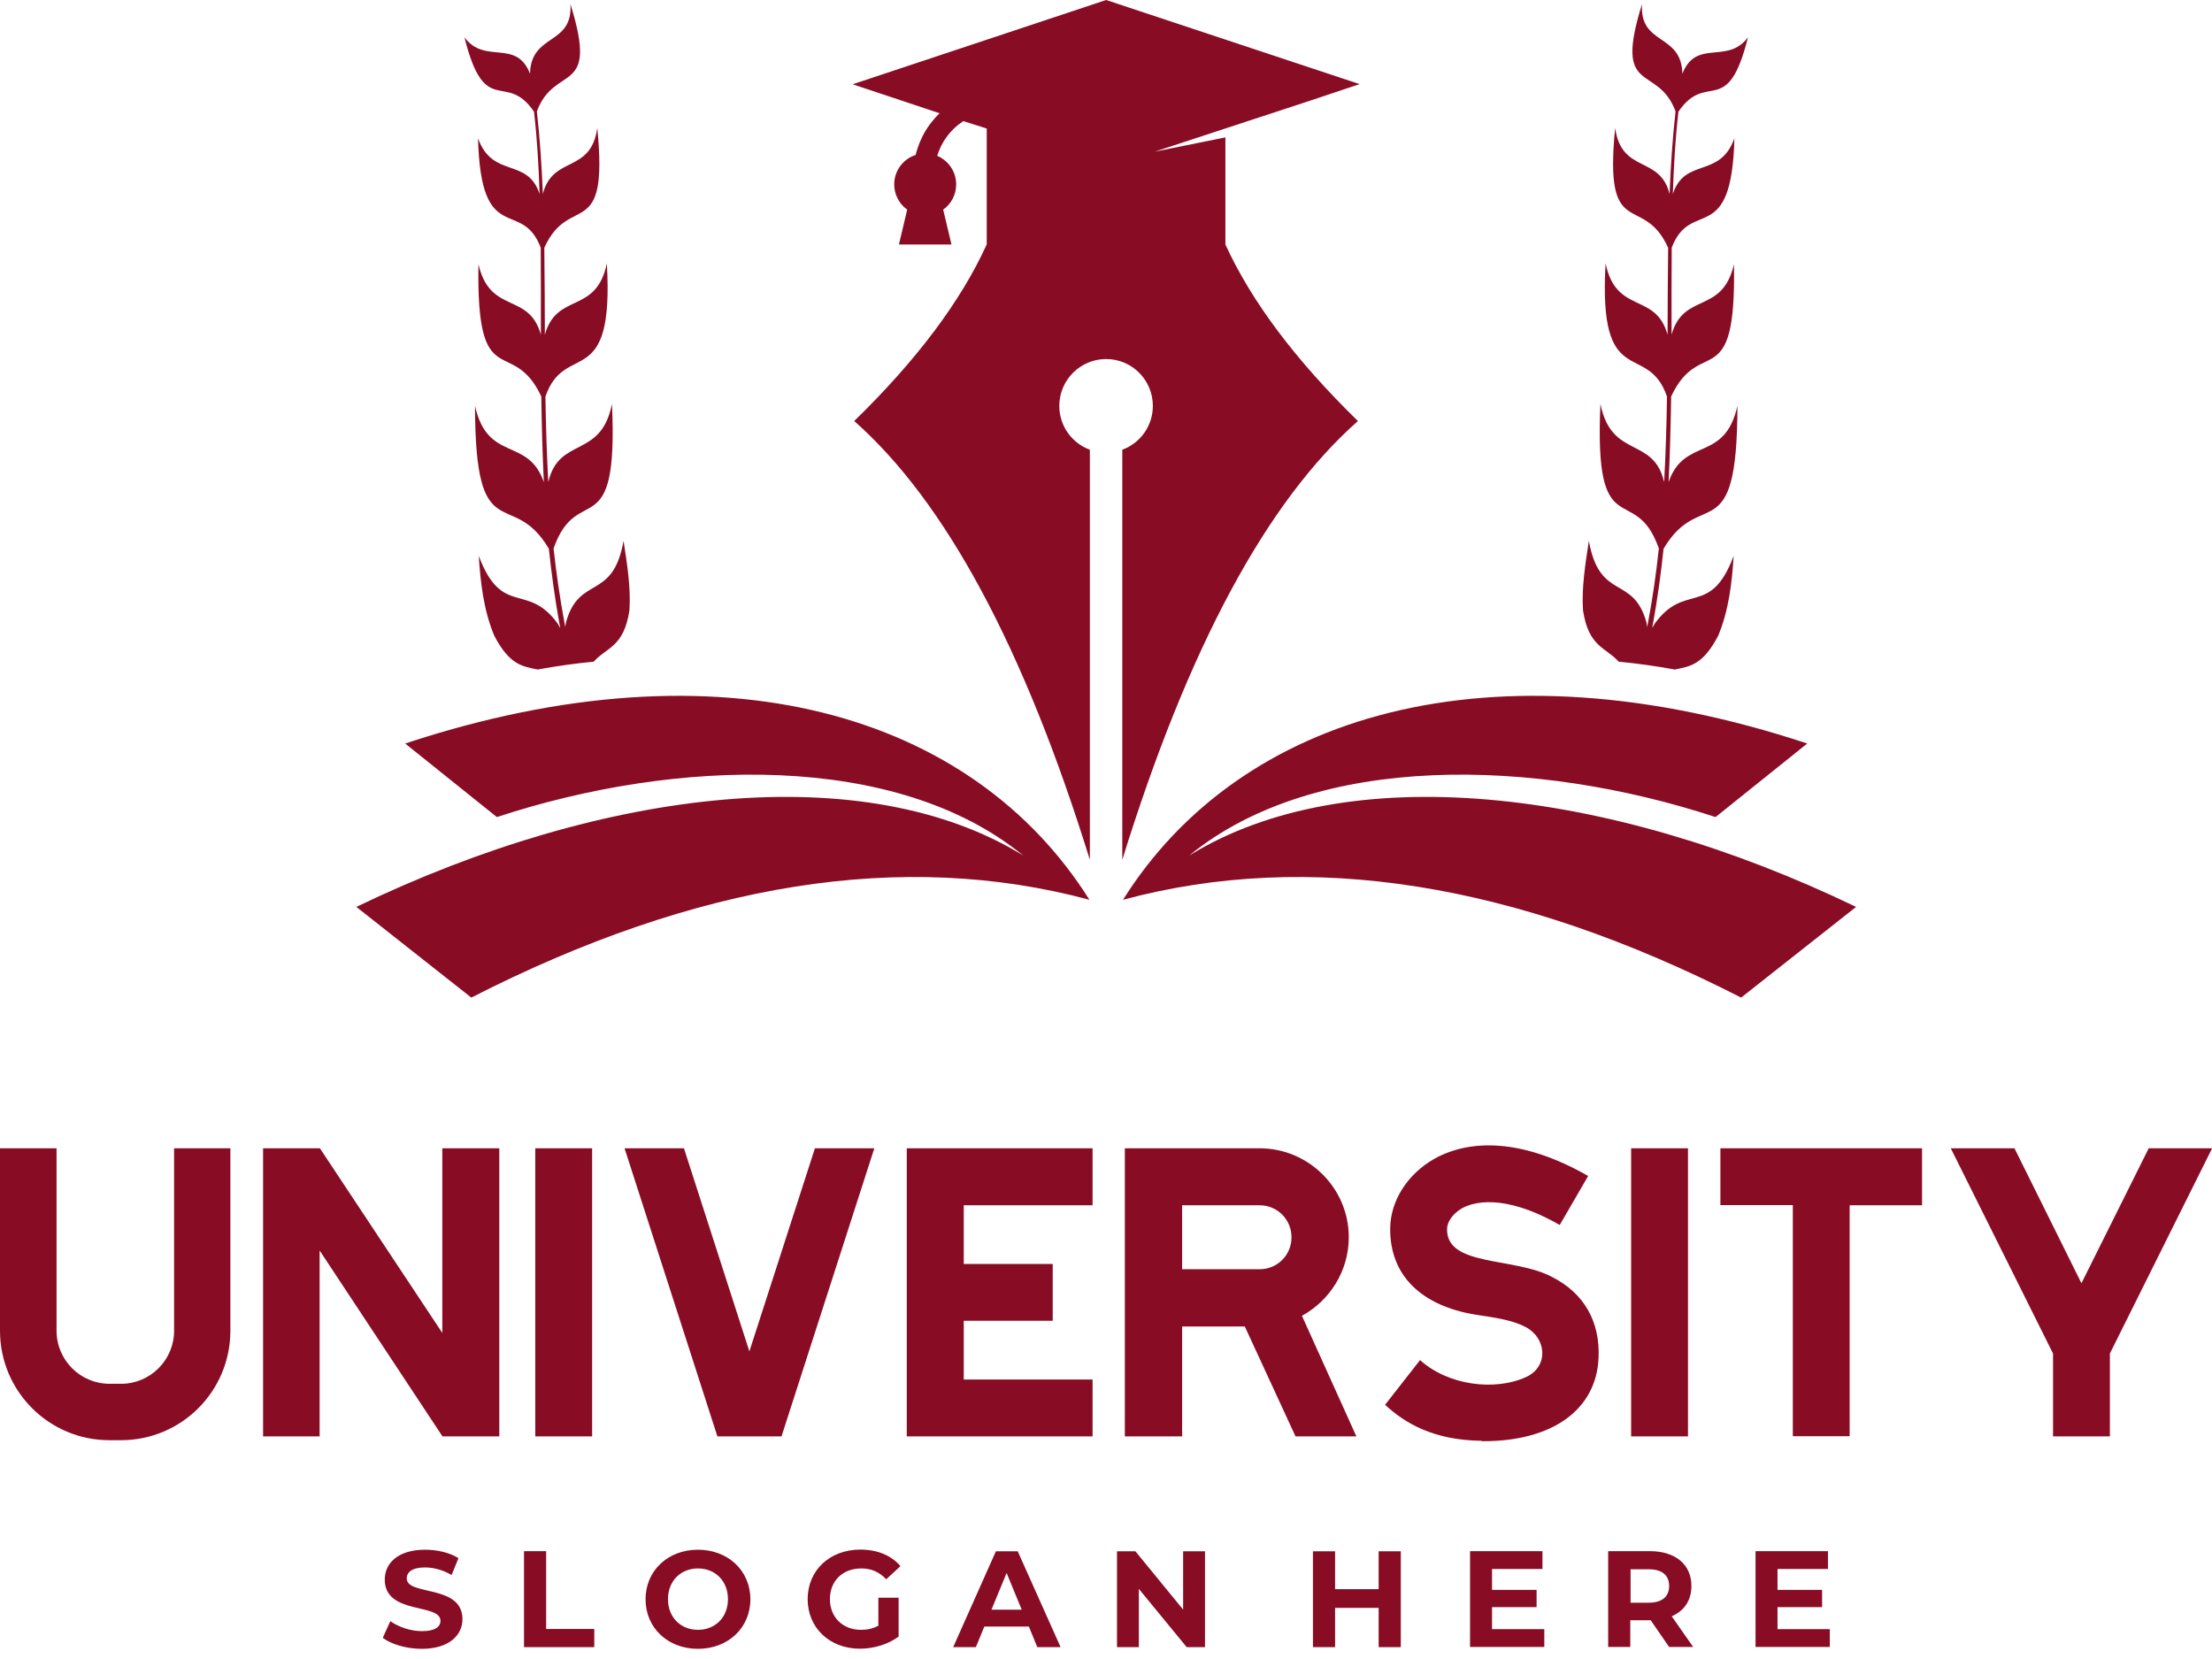 <svg width="104" height="78" viewBox="0 0 104 78" fill="none" xmlns="http://www.w3.org/2000/svg">
<path fill-rule="evenodd" clip-rule="evenodd" d="M78.746 31.479C79.451 31.325 80.048 31.285 80.78 29.895C81.284 28.693 81.425 27.424 81.512 26.134C80.411 29.055 79.229 27.336 77.792 29.331C77.758 29.398 77.718 29.458 77.678 29.525C77.691 29.458 77.705 29.384 77.718 29.317C77.933 28.135 78.087 26.994 78.215 25.799C79.961 22.844 81.68 25.973 81.687 19.084C81.089 21.763 79.189 20.521 78.45 22.669C78.517 21.326 78.551 19.983 78.571 18.64C79.947 15.713 81.633 18.674 81.525 12.422C80.975 14.806 79.162 13.712 78.591 15.733C78.591 14.37 78.584 13.007 78.598 11.644C79.498 9.28 81.411 11.677 81.546 6.5C80.861 8.414 79.222 7.38 78.651 9.119C78.692 7.83 78.766 6.534 78.913 5.251C80.25 3.29 81.216 5.64 82.183 1.753C81.223 3.055 79.753 1.8 79.101 3.465C79.054 1.544 77.08 2.155 77.201 0.195C75.831 4.573 77.933 2.955 78.779 5.238C78.631 6.527 78.551 7.823 78.497 9.119C78.04 7.292 76.241 8.179 75.939 6.017C75.395 11.469 77.241 9.018 78.43 11.65C78.41 13.013 78.41 14.377 78.403 15.74C77.839 13.712 75.992 14.806 75.489 12.382C75.133 18.506 77.463 15.975 78.376 18.647C78.356 19.99 78.316 21.326 78.242 22.669C77.745 20.5 75.764 21.595 75.247 18.99C74.938 25.799 76.859 22.569 77.993 25.785C77.866 26.967 77.705 28.108 77.483 29.277C77.47 29.337 77.456 29.418 77.443 29.485C77.436 29.445 77.423 29.297 77.409 29.263C76.791 27.014 75.207 28.276 74.703 25.429C74.542 26.477 74.354 27.638 74.428 28.699C74.69 30.432 75.502 30.432 76.106 31.11C76.973 31.191 77.866 31.318 78.746 31.479ZM25.275 31.479C24.57 31.325 23.972 31.285 23.241 29.895C22.737 28.693 22.596 27.424 22.509 26.134C23.61 29.055 24.792 27.336 26.229 29.331C26.262 29.398 26.302 29.458 26.343 29.525C26.329 29.458 26.316 29.384 26.302 29.317C26.088 28.135 25.933 26.994 25.805 25.799C24.06 22.844 22.341 25.973 22.334 19.084C22.932 21.763 24.825 20.521 25.57 22.669C25.503 21.326 25.47 19.983 25.45 18.64C24.073 15.713 22.388 18.674 22.495 12.422C23.046 14.806 24.859 13.712 25.43 15.733C25.43 14.37 25.436 13.007 25.423 11.644C24.523 9.28 22.609 11.677 22.475 6.5C23.16 8.414 24.798 7.38 25.369 9.119C25.329 7.83 25.255 6.534 25.107 5.251C23.771 3.29 22.804 5.64 21.837 1.753C22.797 3.055 24.268 1.8 24.919 3.465C24.966 1.544 26.94 2.155 26.82 0.195C28.189 4.573 26.088 2.955 25.241 5.238C25.389 6.527 25.47 7.823 25.523 9.119C25.98 7.292 27.78 8.179 28.082 6.017C28.626 11.469 26.779 9.018 25.591 11.65C25.611 13.013 25.611 14.377 25.617 15.74C26.182 13.712 28.028 14.806 28.532 12.382C28.888 18.506 26.558 15.975 25.644 18.647C25.665 19.99 25.705 21.326 25.779 22.669C26.276 20.5 28.256 21.595 28.773 18.99C29.082 25.799 27.162 22.569 26.027 25.785C26.155 26.967 26.323 28.108 26.538 29.277C26.551 29.337 26.564 29.418 26.578 29.485C26.584 29.445 26.598 29.297 26.611 29.263C27.229 27.014 28.814 28.276 29.317 25.429C29.479 26.477 29.667 27.638 29.593 28.699C29.331 30.432 28.518 30.432 27.914 31.11C27.048 31.191 26.155 31.318 25.275 31.479ZM16.754 42.639L22.159 46.903C32.769 41.484 42.452 39.947 51.221 42.304C45.728 33.568 33.971 30.022 19.05 34.958L23.361 38.416C31.835 35.629 42.156 35.36 48.106 40.222C40.706 35.656 28.512 36.972 16.754 42.639ZM87.267 42.639L81.861 46.903C71.252 41.484 61.569 39.947 52.799 42.304C58.292 33.568 70.05 30.022 84.97 34.958L80.659 38.416C72.185 35.629 61.864 35.36 55.915 40.222C63.315 35.656 75.509 36.972 87.267 42.639ZM46.393 11.489C45.178 14.162 43.103 16.928 40.162 19.795C44.459 23.589 48.153 30.465 51.241 40.423V21.145C50.402 20.836 49.804 20.03 49.804 19.084C49.804 17.868 50.791 16.881 52.007 16.881C53.222 16.881 54.203 17.868 54.203 19.084C54.203 20.03 53.605 20.836 52.766 21.145V40.423C55.855 30.465 59.548 23.589 63.845 19.795C60.911 16.935 58.836 14.168 57.614 11.496V6.46L54.29 7.131L61.676 4.707L63.926 3.955L52.007 0L40.088 3.962C42.217 4.674 43.439 5.076 44.177 5.325C43.996 5.499 43.835 5.687 43.687 5.889C43.392 6.299 43.184 6.762 43.049 7.286C42.465 7.474 42.042 8.024 42.042 8.669C42.042 9.159 42.284 9.589 42.653 9.857L42.264 11.496H43.499H44.735L44.345 9.857C44.715 9.596 44.956 9.159 44.956 8.669C44.956 8.065 44.587 7.548 44.063 7.326C44.164 7.004 44.305 6.715 44.493 6.46C44.701 6.164 44.97 5.909 45.292 5.694C45.567 5.781 45.675 5.815 46.393 6.043V11.489Z" fill="#890C25"/>
<path d="M104.006 53.988H101.025L97.862 60.333L94.713 53.988H91.718L96.526 63.637V67.532H99.199V63.637L104.006 53.988ZM90.368 53.988H80.887V56.66H84.292V67.525H86.964V56.667H90.368V53.988ZM76.69 67.532H79.363V53.988H76.69V67.532ZM72.997 60.051C71.218 59.084 68.001 59.575 68.035 57.782C68.035 57.493 68.257 57.09 68.727 56.815C69.203 56.546 70.64 56.056 73.333 57.594L74.669 55.29C70.909 53.142 68.505 53.867 67.41 54.498C66.175 55.21 65.383 56.445 65.362 57.728C65.329 59.998 66.867 61.401 69.371 61.81C70.15 61.931 71.097 62.045 71.742 62.401C72.688 62.892 72.843 64.228 71.762 64.738C70.291 65.416 68.089 65.141 66.766 63.946L65.121 66.048C66.054 66.914 67.39 67.706 69.626 67.74C69.66 67.74 69.68 67.76 69.694 67.76C72.977 67.773 75.059 66.289 75.159 63.832C75.233 62.133 74.475 60.81 72.997 60.051ZM55.579 56.667H59.218C60.064 56.667 60.722 57.345 60.722 58.171C60.722 59.004 60.064 59.675 59.218 59.675H55.579V56.667ZM60.91 67.532H63.771L61.213 61.864C62.515 61.152 63.415 59.763 63.415 58.171C63.415 55.868 61.535 53.988 59.218 53.988H55.579H52.886V67.532H55.579V62.368H58.527L60.91 67.532ZM51.369 56.667V53.988H42.633V67.532H51.369V64.859H45.312V62.099H49.495V59.427H45.312V56.667H51.369ZM38.315 53.988L35.233 63.536L32.157 53.988H29.364L33.729 67.532H36.744L41.108 53.988H38.315ZM25.167 67.532H27.84V53.988H25.167V67.532ZM20.796 53.988V62.67L15.041 53.988H12.369V67.532H15.028V58.795L20.803 67.532H23.475V53.988H20.796ZM8.185 53.988V62.569C8.185 63.939 7.071 65.061 5.694 65.061H5.15C3.78 65.061 2.659 63.946 2.659 62.569V53.988H0V62.569C0 65.41 2.303 67.713 5.144 67.713H5.687C8.535 67.713 10.831 65.41 10.831 62.569V53.988H8.185Z" fill="#890C25"/>
<path d="M83.573 76.602V75.562H85.668V74.749H83.573V73.769H85.944V72.929H82.539V77.435H86.031V76.596H83.573V76.602ZM78.477 74.568C78.477 75.058 78.154 75.353 77.517 75.353H76.664V73.782H77.517C78.154 73.782 78.477 74.071 78.477 74.568ZM79.612 77.442L78.598 75.991C79.182 75.743 79.524 75.246 79.524 74.568C79.524 73.554 78.772 72.929 77.564 72.929H75.61V77.435H76.65V76.179H77.557H77.611L78.477 77.435H79.612V77.442ZM70.15 76.602V75.562H72.245V74.749H70.15V73.769H72.521V72.929H69.116V77.435H72.608V76.596H70.15V76.602ZM64.819 72.936V74.716H62.771V72.936H61.73V77.442H62.771V75.595H64.819V77.442H65.86V72.936H64.819ZM55.626 72.936V75.676L53.383 72.936H52.517V77.442H53.544V74.702L55.794 77.442H56.654V72.936H55.626ZM46.615 75.682L47.327 73.957L48.038 75.682H46.615ZM48.77 77.442H49.865L47.85 72.936H46.823L44.815 77.442H45.883L46.279 76.475H48.374L48.77 77.442ZM41.297 76.434C41.035 76.576 40.766 76.629 40.484 76.629C39.618 76.629 39.02 76.032 39.02 75.186C39.02 74.326 39.618 73.742 40.498 73.742C40.954 73.742 41.337 73.903 41.666 74.252L42.337 73.634C41.901 73.124 41.243 72.856 40.451 72.856C39.014 72.856 37.973 73.829 37.973 75.186C37.973 76.542 39.014 77.516 40.43 77.516C41.075 77.516 41.76 77.314 42.25 76.945V75.118H41.297V76.434ZM32.816 76.629C32.01 76.629 31.406 76.045 31.406 75.186C31.406 74.326 32.01 73.742 32.816 73.742C33.622 73.742 34.226 74.326 34.226 75.186C34.226 76.045 33.622 76.629 32.816 76.629ZM32.816 77.522C34.233 77.522 35.28 76.535 35.28 75.192C35.28 73.849 34.233 72.862 32.816 72.862C31.392 72.862 30.351 73.856 30.351 75.192C30.351 76.528 31.392 77.522 32.816 77.522ZM24.637 77.442H27.941V76.589H25.678V72.929H24.637V77.442ZM19.829 77.522C21.119 77.522 21.743 76.878 21.743 76.126C21.743 74.474 19.124 75.044 19.124 74.212C19.124 73.93 19.359 73.695 19.984 73.695C20.38 73.695 20.816 73.809 21.233 74.051L21.555 73.258C21.139 72.996 20.555 72.862 19.99 72.862C18.708 72.862 18.09 73.5 18.09 74.266C18.09 75.938 20.709 75.36 20.709 76.206C20.709 76.481 20.46 76.69 19.843 76.69C19.299 76.69 18.735 76.495 18.352 76.22L17.996 77.005C18.392 77.307 19.111 77.522 19.829 77.522Z" fill="#890C25"/>
</svg>
